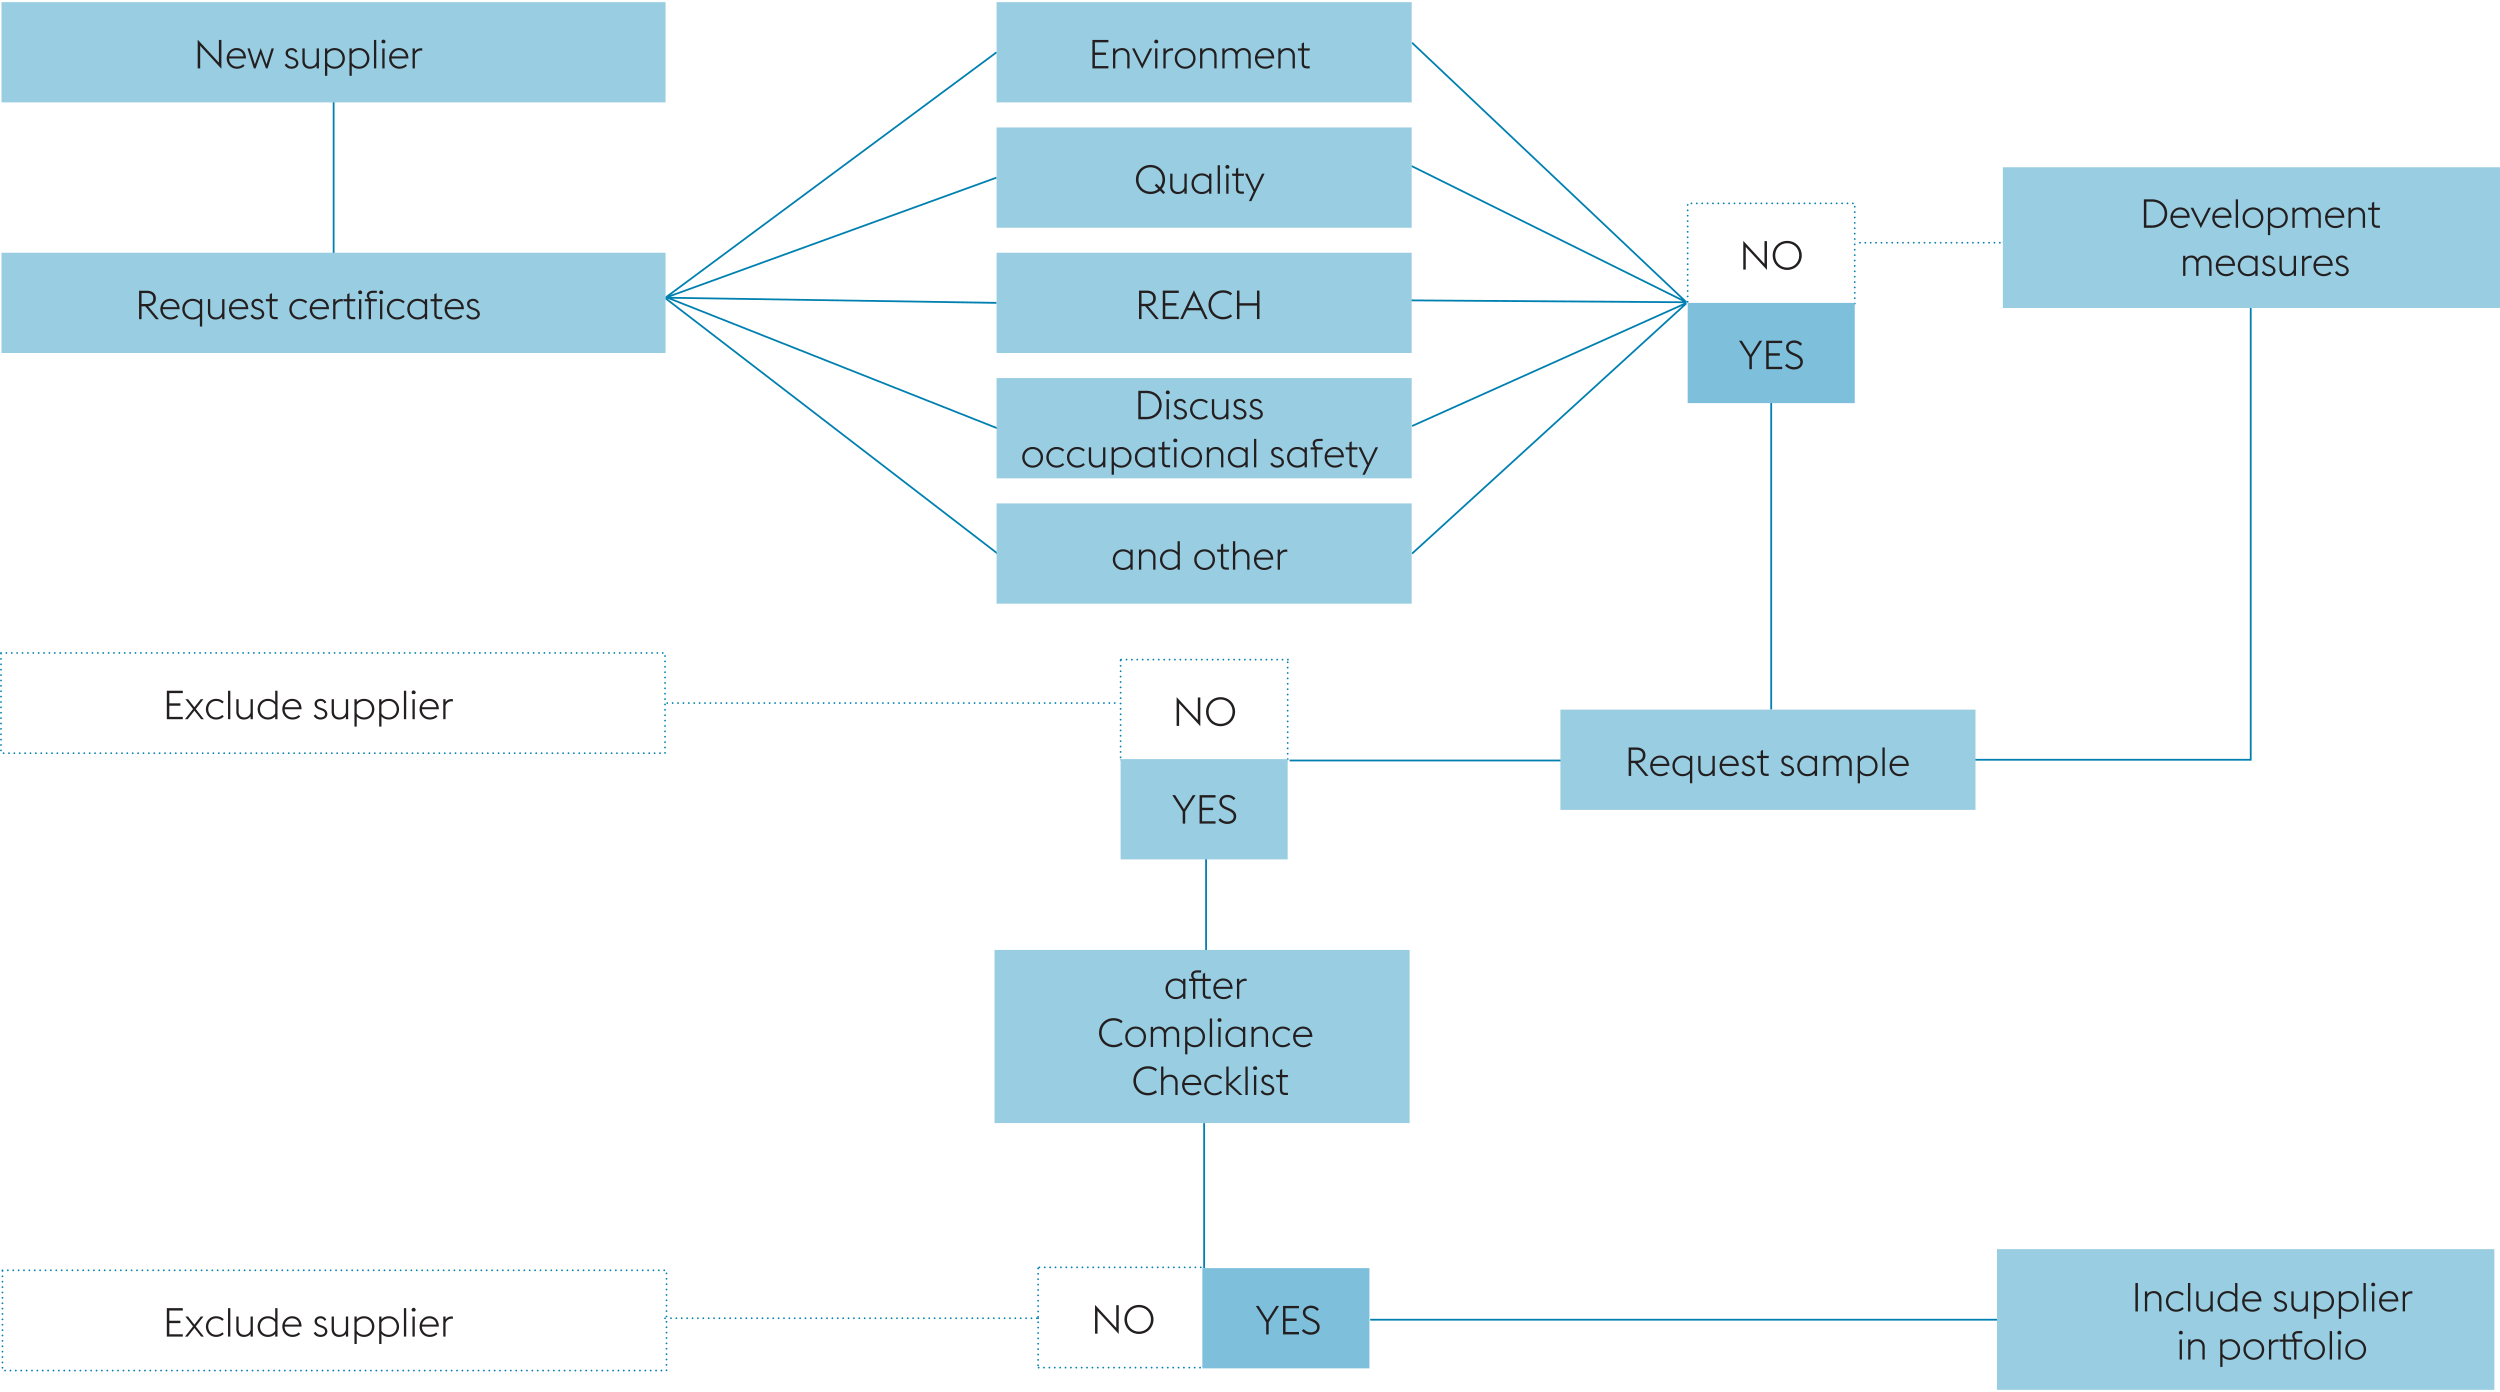 <svg xmlns="http://www.w3.org/2000/svg" width="1394" height="776" viewBox="0 0 1394 776"><g data-name="Grafik"><path fill="none" stroke="#0080b0" stroke-dasharray="0 0 0 3" stroke-linecap="round" d="M941.04 114.276v55M1034.206 169.276v-55M1033.147 113.403h-92"/><path fill="none" stroke="#0080b0" d="M371.414 165.705L555.701 29.144M371.116 165.989L555.699 99.02M370.931 165.989l184.767 2.902M371.116 165.578l184.882 73.188M371.116 166.356l185.089 142.287"/><g fill="none" stroke="#0080b0" stroke-linecap="round"><path d="M621.566 392.029h0"/><path stroke-dasharray="0 0 0 3.006" d="M618.561 392.029H373.565"/><path d="M372.062 392.029h0"/></g><path fill="none" stroke="#0080b0" d="M940.345 168.943l-152.988 68.606M940.147 169.302L787.356 308.69M940.416 168.538L786.76 167.49M940.345 168.538l-153.32-75.991M787.355 23.837L940.343 168.54"/><path fill="none" stroke="#0080b0" stroke-dasharray="0 0 0 3" stroke-linecap="round" d="M1037.107 135.353h78.443"/><path fill="none" stroke="#0080b0" d="M186.033 51.736v96.658M1117 735.872H764.013"/><path fill="none" stroke="#0080b0" stroke-dasharray="0 0 0 3" stroke-linecap="round" d="M578.147 735.051H372.073"/><path fill="none" stroke="#0080b0" d="M1255 171.75v251.894h-159.465M987.623 217.338v178.358M881 424.055H719.093M671.429 626.213v80.888M672.51 475.469V532"/><path fill="none" stroke="#0080b0" stroke-dasharray="0 0 0 3" stroke-linecap="round" d="M624.846 368.276v55M718.012 423.276v-56M718.147 367.807h-93M578.846 707.276v55M579.147 762.589h91.64M669.559 706.69h-90.412"/><path fill="#99cde1" d="M.844 1.195h370.273v55.9H.844zM.844 140.941h370.273v55.9H.844zM555.7 1.195h231.457v55.9H555.7zM555.7 71.067h231.457v55.9H555.7zM555.7 140.941h231.457v55.9H555.7zM555.7 210.816h231.457v55.9H555.7zM555.7 280.691h231.457v55.9H555.7zM1116.795 93.258h277.353v78.492h-277.353z"/><path fill="none" stroke="#0080b0" stroke-dasharray="0 0 0 .746" stroke-linecap="round" stroke-linejoin="round" stroke-width=".25" d="M943.492 169.303h89.489"/><path fill="#7ebfdc" d="M941.04 168.891h93.164v55.9H941.04z"/><path d="M1116.797 135.353h0m-82.18 0h0" fill="none" stroke="#0080b0" stroke-linecap="round" stroke-linejoin="round" stroke-width=".25"/><path fill="#99cde1" d="M870.079 395.695h231.457v55.9H870.079z"/><path fill="none" stroke="#0080b0" stroke-dasharray="0 0 0 3" stroke-linecap="round" d="M.558 364.08h370.273v55.9H.558z"/><path d="M370.832 392.03h0m253.193 0h0" fill="none" stroke="#0080b0" stroke-linecap="round" stroke-linejoin="round" stroke-width=".25"/><path fill="#99cde1" d="M554.558 529.676h231.457v96.536H554.558z"/><path d="M370.832 735.051h0m208.014 0h0M1.38 708.333h370.273v55.9H1.38z" fill="none" stroke="#0080b0" stroke-dasharray="0 0 0 3" stroke-linecap="round"/><path fill="none" stroke="#0080b0" stroke-dasharray="0 0 0 .746" stroke-linecap="round" stroke-linejoin="round" stroke-width=".25" d="M627.298 423.706h89.49"/><path d="M624.846 367.806h0m93.164 0h0m0 55.9h0m-93.164 0h0" fill="none" stroke="#0080b0" stroke-linecap="round" stroke-linejoin="round" stroke-width=".5"/><path fill="#99cde1" d="M624.845 423.296h93.164v55.9h-93.164z"/><path fill="none" stroke="#0080b0" stroke-dasharray="0 0 0 .739" stroke-linecap="round" stroke-linejoin="round" stroke-width=".25" d="M672.011 760.159v-52.255"/><g fill="#7ebfdc"><path d="M670.435 707.104h93.167V763h-93.167z"/></g><path fill="#99cde1" d="M1113.511 696.508h277.349V775h-277.349z"/></g><g data-name="EN" fill="#231f20"><path d="M1190.706 715.385h1.386v15.871h-1.386v-15.871zM1196.002 720.078h1.274v1.61c.895-1.341 2.369-1.788 3.845-1.788 2.348 0 4.091 1.609 4.091 4.291v7.064h-1.274v-6.885c0-2.124-1.273-3.286-3.151-3.286-1.923 0-3.085 1.162-3.51 2.749v7.422h-1.274v-11.178zM1207.713 725.668c0-3.175 2.393-5.768 5.678-5.768 1.923 0 3.331.76 4.271 1.654l-.806.916c-.826-.782-1.944-1.386-3.465-1.386-2.525 0-4.358 2.079-4.358 4.583s1.833 4.582 4.358 4.582c1.521 0 2.639-.604 3.465-1.387l.806.917c-.939.895-2.348 1.654-4.271 1.654-3.285 0-5.678-2.593-5.678-5.767zM1220.027 715.385h1.274v15.871h-1.274v-15.871zM1232.567 729.691c-.917 1.297-2.393 1.743-3.823 1.743-2.347 0-4.113-1.609-4.113-4.292v-7.064h1.274v6.886c0 2.124 1.297 3.286 3.175 3.286s3.085-1.141 3.487-2.727v-7.445h1.273v11.178h-1.273v-1.564zM1246.29 729.736c-1.073 1.14-2.481 1.698-4.113 1.698-3.331 0-5.678-2.593-5.678-5.767s2.347-5.768 5.678-5.768c1.632 0 3.04.559 4.113 1.721v-6.236h1.274v15.871h-1.274v-1.52zm0-1.721v-4.717c-.716-1.229-2.146-2.213-4.113-2.213-2.57 0-4.359 2.079-4.359 4.583s1.789 4.582 4.359 4.582c1.989 0 3.42-.984 4.113-2.235zM1250.221 725.668c0-3.197 2.437-5.768 5.455-5.768 2.928 0 5.208 1.855 5.298 5.789h-9.434c0 2.504 1.833 4.561 4.358 4.561 1.521 0 2.66-.581 3.487-1.363l.805.894c-.961.895-2.369 1.654-4.292 1.654-3.308 0-5.678-2.593-5.678-5.767zm1.408-1.118h7.936c-.245-2.303-1.944-3.465-3.934-3.465-1.923 0-3.6 1.386-4.002 3.465zM1267.675 729.244l1.096-.671c.604 1.073 1.431 1.677 2.728 1.677 1.386 0 2.503-.693 2.503-1.833 0-1.095-.604-1.677-2.213-2.235l-1.028-.357c-2.012-.716-2.57-1.99-2.57-3.175 0-1.521 1.386-2.749 3.375-2.749 1.408 0 2.615.737 3.175 2.057l-1.096.469c-.335-.805-1.051-1.341-2.124-1.341-1.095 0-2.012.581-2.012 1.587 0 .871.336 1.564 1.855 2.102l1.096.38c1.878.671 2.839 1.698 2.839 3.241 0 1.587-1.408 3.04-3.867 3.04-1.587 0-3.085-.782-3.756-2.19zM1285.602 729.691c-.917 1.297-2.393 1.743-3.823 1.743-2.347 0-4.113-1.609-4.113-4.292v-7.064h1.274v6.886c0 2.124 1.297 3.286 3.175 3.286s3.085-1.141 3.487-2.727v-7.445h1.273v11.178h-1.273v-1.564zM1290.359 720.078h1.274v1.565c1.073-1.163 2.459-1.743 4.136-1.743 3.33 0 5.678 2.593 5.678 5.768s-2.348 5.767-5.678 5.767c-1.677 0-3.062-.559-4.136-1.722v5.656h-1.274v-15.291zm1.275 3.264v4.673c.693 1.251 2.146 2.235 4.136 2.235 2.57 0 4.358-2.079 4.358-4.582s-1.788-4.583-4.358-4.583c-1.99 0-3.442 1.006-4.136 2.257zM1304.127 720.078h1.273v1.565c1.073-1.163 2.459-1.743 4.136-1.743 3.331 0 5.678 2.593 5.678 5.768s-2.347 5.767-5.678 5.767c-1.677 0-3.062-.559-4.136-1.722v5.656h-1.273v-15.291zm1.273 3.264v4.673c.693 1.251 2.146 2.235 4.136 2.235 2.571 0 4.359-2.079 4.359-4.582s-1.788-4.583-4.359-4.583c-1.989 0-3.442 1.006-4.136 2.257zM1317.894 715.385h1.274v15.871h-1.274v-15.871zM1322.185 716.323c0-.604.514-1.118 1.117-1.118s1.118.515 1.118 1.118c0 .38-.201.716-.492.917h-1.251a1.122 1.122 0 01-.492-.917zm.469 3.755h1.273v11.178h-1.273v-11.178zM1326.587 725.668c0-3.197 2.437-5.768 5.455-5.768 2.928 0 5.208 1.855 5.298 5.789h-9.434c0 2.504 1.833 4.561 4.358 4.561 1.521 0 2.66-.581 3.487-1.363l.805.894c-.961.895-2.369 1.654-4.292 1.654-3.308 0-5.678-2.593-5.678-5.767zm1.408-1.118h7.936c-.245-2.303-1.944-3.465-3.934-3.465-1.923 0-3.6 1.386-4.002 3.465zM1339.773 720.078h1.273v1.699c.761-1.14 1.99-1.766 3.354-1.766.246 0 .492.022.737.066v1.319a3.879 3.879 0 00-.871-.111c-1.453 0-2.728.894-3.22 2.325v7.645h-1.273v-11.178zM1214.909 743.143c0-.604.514-1.117 1.117-1.117s1.118.514 1.118 1.117c0 .38-.201.715-.492.916h-1.251a1.12 1.12 0 01-.492-.916zm.47 3.755h1.273v11.177h-1.273v-11.177zM1220.139 746.898h1.274v1.609c.895-1.342 2.369-1.789 3.845-1.789 2.348 0 4.091 1.609 4.091 4.293v7.063h-1.274v-6.886c0-2.123-1.273-3.285-3.151-3.285-1.923 0-3.085 1.162-3.51 2.75v7.421h-1.274v-11.177zM1237.996 746.898h1.273v1.564c1.073-1.162 2.459-1.744 4.136-1.744 3.331 0 5.678 2.594 5.678 5.768s-2.347 5.768-5.678 5.768c-1.677 0-3.062-.559-4.136-1.721v5.655h-1.273v-15.29zm1.274 3.264v4.672c.693 1.252 2.146 2.235 4.136 2.235 2.571 0 4.359-2.079 4.359-4.583s-1.788-4.582-4.359-4.582c-1.989 0-3.442 1.006-4.136 2.258zM1250.936 752.486c0-3.174 2.393-5.768 5.79-5.768s5.79 2.594 5.79 5.768-2.393 5.768-5.79 5.768-5.79-2.593-5.79-5.768zm10.26 0c0-2.504-1.766-4.582-4.471-4.582-2.66 0-4.471 2.078-4.471 4.582s1.811 4.583 4.471 4.583c2.705 0 4.471-2.079 4.471-4.583zM1265.172 746.898h1.274v1.699c.76-1.141 1.989-1.767 3.354-1.767.245 0 .491.022.737.067v1.318a3.946 3.946 0 00-.872-.111c-1.453 0-2.727.895-3.219 2.324v7.646h-1.274v-11.177zM1270.871 746.898h2.235v-2.728l1.273-.626v3.354h4.65c-.537-.47-.872-1.207-.872-2.012 0-1.565 1.318-2.684 3.331-2.684h2.258v1.207h-2.325c-1.073 0-1.967.537-1.967 1.654 0 1.186.826 1.789 1.698 1.834h2.594v1.229h-3.264v9.948h-1.274v-9.948h-4.829v6.953c0 1.229.447 1.766 1.812 1.766h1.363v1.229h-1.386c-1.99 0-3.062-.827-3.062-2.95v-6.998h-1.945l-.29-1.229zM1284.816 752.486c0-3.174 2.393-5.768 5.79-5.768s5.79 2.594 5.79 5.768-2.393 5.768-5.79 5.768-5.79-2.593-5.79-5.768zm10.261 0c0-2.504-1.766-4.582-4.471-4.582-2.66 0-4.471 2.078-4.471 4.582s1.811 4.583 4.471 4.583c2.705 0 4.471-2.079 4.471-4.583zM1299.053 742.203h1.274v15.872h-1.274v-15.872zM1303.344 743.143c0-.604.514-1.117 1.117-1.117s1.118.514 1.118 1.117c0 .38-.201.715-.492.916h-1.251a1.12 1.12 0 01-.492-.916zm.469 3.755h1.273v11.177h-1.273v-11.177zM1307.746 752.486c0-3.174 2.393-5.768 5.79-5.768s5.79 2.594 5.79 5.768-2.393 5.768-5.79 5.768-5.79-2.593-5.79-5.768zm10.261 0c0-2.504-1.766-4.582-4.471-4.582-2.66 0-4.471 2.078-4.471 4.582s1.811 4.583 4.471 4.583c2.705 0 4.471-2.079 4.471-4.583z"/><g><path d="M706.016 737.308l-5.79-9.12h1.587l4.918 7.824 4.896-7.824h1.564l-5.789 9.12v6.751h-1.386v-6.751zM715.423 728.188h8.897v1.318h-7.512v5.701h6.17v1.34h-6.17v6.193h7.512v1.318h-8.897v-15.871zM725.904 742.024l1.051-.962c.782.962 2.146 1.855 3.867 1.855 2.169 0 3.621-1.072 3.621-2.727 0-1.766-1.095-2.594-2.905-3.398l-1.677-.715c-2.414-1.028-3.376-2.414-3.376-4.336 0-2.258 2.235-3.734 4.516-3.734 1.878 0 3.442.85 4.427 2.012l-1.028.962c-.827-.983-1.833-1.654-3.465-1.654-1.654 0-3.062.938-3.062 2.504 0 1.319.647 2.213 2.459 2.974l1.676.715c2.146.916 3.846 2.19 3.846 4.471 0 2.437-1.855 4.247-5.03 4.247-2.19 0-4.023-1.14-4.918-2.213z"/></g><g><path d="M611.979 731.016v12.629h-1.386v-16.05l11.825 12.81v-12.631h1.386v16.051l-11.825-12.809zM626.976 735.709c0-4.604 3.555-8.114 8.115-8.114s8.114 3.51 8.114 8.114-3.555 8.115-8.114 8.115-8.115-3.51-8.115-8.115zm14.798 0c0-3.845-2.861-6.795-6.684-6.795s-6.685 2.95-6.685 6.795 2.861 6.796 6.685 6.796 6.684-2.95 6.684-6.796z"/></g><g><path d="M659.481 452.501l-5.789-9.12h1.587l4.918 7.824 4.896-7.824h1.564l-5.789 9.12v6.751h-1.387v-6.751zM668.89 443.381h8.897v1.318h-7.512v5.701h6.17v1.34h-6.17v6.193h7.512v1.318h-8.897V443.38zM679.371 457.218l1.051-.962c.782.962 2.146 1.855 3.867 1.855 2.169 0 3.621-1.072 3.621-2.727 0-1.766-1.095-2.594-2.905-3.398l-1.677-.715c-2.414-1.028-3.376-2.414-3.376-4.336 0-2.258 2.235-3.734 4.516-3.734 1.878 0 3.442.85 4.427 2.012l-1.028.962c-.827-.983-1.833-1.654-3.465-1.654-1.654 0-3.062.938-3.062 2.504 0 1.319.647 2.213 2.459 2.974l1.676.715c2.146.916 3.846 2.19 3.846 4.471 0 2.437-1.855 4.247-5.03 4.247-2.19 0-4.023-1.14-4.918-2.213z"/></g><g><path d="M657.47 392.135v12.629h-1.386v-16.05l11.825 12.81v-12.631h1.386v16.051l-11.825-12.809zM672.466 396.828c0-4.604 3.555-8.114 8.115-8.114s8.114 3.51 8.114 8.114-3.555 8.115-8.114 8.115-8.115-3.51-8.115-8.115zm14.799 0c0-3.845-2.861-6.795-6.684-6.795s-6.685 2.95-6.685 6.795 2.861 6.796 6.685 6.796 6.684-2.95 6.684-6.796z"/></g><g><path d="M93.024 729.418h8.897v1.318H94.41v5.701h6.17v1.34h-6.17v6.193h7.511v1.318h-8.897v-15.871zM107.641 739.589l-4.27-5.478h1.498l3.532 4.494 3.532-4.494h1.498l-4.27 5.478 4.493 5.7h-1.498l-3.756-4.762-3.755 4.762h-1.498l4.493-5.7zM114.814 739.701c0-3.175 2.392-5.768 5.678-5.768 1.923 0 3.331.76 4.27 1.654l-.805.916c-.827-.782-1.944-1.386-3.465-1.386-2.526 0-4.359 2.079-4.359 4.583s1.833 4.582 4.359 4.582c1.521 0 2.638-.604 3.465-1.387l.805.917c-.939.895-2.347 1.654-4.27 1.654-3.286 0-5.678-2.593-5.678-5.767zM127.151 729.418h1.274v15.871h-1.274v-15.871zM139.713 743.725c-.917 1.297-2.392 1.743-3.823 1.743-2.347 0-4.113-1.609-4.113-4.292v-7.064h1.274v6.886c0 2.124 1.296 3.286 3.174 3.286s3.085-1.141 3.487-2.727v-7.445h1.274v11.178h-1.274v-1.564zM153.458 743.77c-1.073 1.14-2.481 1.698-4.113 1.698-3.331 0-5.678-2.593-5.678-5.767s2.347-5.768 5.678-5.768c1.632 0 3.041.559 4.113 1.721v-6.236h1.274v15.871h-1.274v-1.52zm0-1.722v-4.717c-.715-1.229-2.146-2.213-4.113-2.213-2.57 0-4.359 2.079-4.359 4.583s1.789 4.582 4.359 4.582c1.99 0 3.42-.984 4.113-2.235zM157.411 739.701c0-3.197 2.437-5.768 5.455-5.768 2.928 0 5.208 1.855 5.298 5.789h-9.434c0 2.504 1.833 4.561 4.359 4.561 1.52 0 2.66-.581 3.487-1.363l.805.894c-.961.895-2.369 1.654-4.292 1.654-3.308 0-5.678-2.593-5.678-5.767zm1.408-1.118h7.936c-.246-2.303-1.945-3.465-3.935-3.465-1.922 0-3.599 1.386-4.001 3.465zM174.91 743.277l1.095-.671c.604 1.073 1.431 1.677 2.728 1.677 1.386 0 2.503-.693 2.503-1.833 0-1.095-.604-1.677-2.213-2.235l-1.028-.357c-2.012-.716-2.571-1.99-2.571-3.175 0-1.521 1.386-2.749 3.375-2.749 1.408 0 2.615.737 3.174 2.057l-1.095.469c-.335-.805-1.051-1.341-2.124-1.341-1.096 0-2.012.581-2.012 1.587 0 .871.335 1.564 1.855 2.102l1.095.38c1.878.671 2.839 1.698 2.839 3.241 0 1.587-1.409 3.04-3.868 3.04-1.587 0-3.084-.782-3.755-2.19zM192.858 743.725c-.917 1.297-2.392 1.743-3.823 1.743-2.347 0-4.113-1.609-4.113-4.292v-7.064h1.274v6.886c0 2.124 1.296 3.286 3.174 3.286s3.085-1.141 3.487-2.727v-7.445h1.274v11.178h-1.274v-1.564zM197.64 734.111h1.274v1.565c1.073-1.163 2.459-1.743 4.136-1.743 3.331 0 5.678 2.593 5.678 5.768s-2.347 5.767-5.678 5.767c-1.677 0-3.062-.559-4.136-1.722v5.656h-1.274v-15.291zm1.274 3.264v4.673c.693 1.251 2.146 2.235 4.136 2.235 2.571 0 4.359-2.079 4.359-4.582s-1.788-4.583-4.359-4.583c-1.99 0-3.442 1.006-4.136 2.257zM211.429 734.111h1.274v1.565c1.073-1.163 2.459-1.743 4.136-1.743 3.331 0 5.678 2.593 5.678 5.768s-2.347 5.767-5.678 5.767c-1.677 0-3.062-.559-4.136-1.722v5.656h-1.274v-15.291zm1.274 3.264v4.673c.693 1.251 2.146 2.235 4.136 2.235 2.571 0 4.359-2.079 4.359-4.582s-1.788-4.583-4.359-4.583c-1.99 0-3.442 1.006-4.136 2.257zM225.218 729.418h1.274v15.871h-1.274v-15.871zM229.531 730.356c0-.604.514-1.118 1.118-1.118s1.118.515 1.118 1.118c0 .38-.201.716-.492.917h-1.251a1.122 1.122 0 01-.492-.917zm.47 3.755h1.274v11.178h-1.274v-11.178zM233.957 739.701c0-3.197 2.437-5.768 5.455-5.768 2.928 0 5.208 1.855 5.298 5.789h-9.434c0 2.504 1.833 4.561 4.359 4.561 1.521 0 2.66-.581 3.487-1.363l.805.894c-.961.895-2.369 1.654-4.292 1.654-3.308 0-5.678-2.593-5.678-5.767zm1.408-1.118h7.936c-.246-2.303-1.944-3.465-3.934-3.465-1.922 0-3.599 1.386-4.001 3.465zM247.165 734.111h1.274v1.699c.76-1.14 1.99-1.766 3.354-1.766.246 0 .492.022.737.066v1.319a3.888 3.888 0 00-.872-.111c-1.453 0-2.727.894-3.219 2.325v7.645h-1.274V734.11z"/></g><g><path d="M659.701 555.426c-1.073 1.141-2.481 1.699-4.113 1.699-3.331 0-5.678-2.594-5.678-5.768s2.347-5.768 5.678-5.768c1.632 0 3.041.559 4.113 1.721v-1.542h1.274v11.177h-1.274v-1.52zm0-1.721v-4.717c-.715-1.23-2.146-2.213-4.113-2.213-2.57 0-4.359 2.078-4.359 4.582s1.789 4.582 4.359 4.582c1.99 0 3.42-.983 4.113-2.234zM663.028 545.769h2.034c-.559-.47-.894-1.207-.894-2.012 0-1.565 1.319-2.683 3.331-2.683h2.258v1.207h-2.325c-1.073 0-1.967.537-1.967 1.654 0 1.186.827 1.789 1.699 1.833h3.532v-2.728l1.274-.625v3.353h3.331l-.291 1.229h-3.041v6.952c0 1.229.447 1.767 1.811 1.767h1.363v1.229h-1.386c-1.99 0-3.062-.826-3.062-2.95v-6.997h-4.203v9.947h-1.274v-9.947h-2.19v-1.229zM676.55 551.357c0-3.197 2.437-5.768 5.455-5.768 2.928 0 5.208 1.855 5.298 5.789h-9.434c0 2.504 1.833 4.561 4.359 4.561 1.52 0 2.66-.58 3.487-1.363l.805.895c-.961.895-2.369 1.654-4.292 1.654-3.308 0-5.678-2.594-5.678-5.768zm1.408-1.117h7.936c-.246-2.303-1.945-3.465-3.935-3.465-1.922 0-3.599 1.385-4.001 3.465zM689.736 545.769h1.274v1.699c.76-1.14 1.99-1.767 3.354-1.767.246 0 .492.023.737.067v1.319a3.888 3.888 0 00-.872-.111c-1.453 0-2.727.894-3.219 2.324v7.645h-1.274v-11.177zM612.821 575.83c0-4.605 3.554-8.115 8.115-8.115 1.922 0 3.666.604 5.029 1.721l-.76 1.118c-1.118-.938-2.571-1.521-4.27-1.521-3.823 0-6.684 2.951-6.684 6.797s2.861 6.795 6.684 6.795c1.699 0 3.152-.581 4.292-1.52l.737 1.117c-1.341 1.096-3.107 1.721-5.029 1.721-4.561 0-8.115-3.509-8.115-8.113zM627.438 578.177c0-3.175 2.392-5.768 5.79-5.768s5.79 2.593 5.79 5.768-2.392 5.767-5.79 5.767-5.79-2.592-5.79-5.767zm10.261 0c0-2.504-1.766-4.583-4.471-4.583-2.66 0-4.471 2.079-4.471 4.583s1.811 4.583 4.471 4.583c2.705 0 4.471-2.08 4.471-4.583zM656.227 576.88c0-2.101-1.207-3.286-2.883-3.286s-2.728 1.118-3.13 2.705c.022.135.022.268.022.402v7.064h-1.274v-6.886c0-2.101-1.229-3.286-2.906-3.286-1.565 0-2.66.984-3.107 2.414v7.758h-1.274v-11.178h1.274v1.453c.895-1.207 2.236-1.632 3.443-1.632 1.431 0 2.682.737 3.331 2.057.983-1.587 2.548-2.057 3.8-2.057 2.347 0 3.979 1.609 3.979 4.292v7.064h-1.274v-6.886zM660.828 572.588h1.274v1.564c1.073-1.162 2.459-1.743 4.136-1.743 3.331 0 5.678 2.593 5.678 5.768s-2.347 5.767-5.678 5.767c-1.677 0-3.062-.559-4.136-1.721v5.656h-1.274v-15.291zm1.274 3.264v4.672c.693 1.252 2.146 2.236 4.136 2.236 2.571 0 4.359-2.08 4.359-4.583s-1.788-4.583-4.359-4.583c-1.99 0-3.442 1.006-4.136 2.258zM674.594 567.894h1.274v15.872h-1.274v-15.872zM678.885 568.832c0-.604.514-1.117 1.118-1.117s1.118.514 1.118 1.117c0 .381-.201.716-.492.917h-1.251a1.12 1.12 0 01-.492-.917zm.469 3.756h1.274v11.178h-1.274v-11.178zM693.079 582.245c-1.073 1.14-2.481 1.698-4.113 1.698-3.331 0-5.678-2.592-5.678-5.767s2.347-5.768 5.678-5.768c1.632 0 3.041.56 4.113 1.722v-1.543h1.274v11.178h-1.274v-1.521zm0-1.722v-4.717c-.715-1.229-2.146-2.213-4.113-2.213-2.57 0-4.359 2.079-4.359 4.583s1.789 4.583 4.359 4.583c1.99 0 3.42-.984 4.113-2.236zM697.837 572.588h1.274v1.609c.895-1.341 2.37-1.788 3.845-1.788 2.347 0 4.091 1.609 4.091 4.292v7.064h-1.274v-6.886c0-2.124-1.274-3.286-3.152-3.286-1.922 0-3.085 1.162-3.51 2.75v7.422h-1.274v-11.178zM709.548 578.177c0-3.175 2.392-5.768 5.678-5.768 1.923 0 3.331.761 4.27 1.654l-.805.917c-.827-.783-1.945-1.387-3.465-1.387-2.526 0-4.359 2.079-4.359 4.583s1.833 4.583 4.359 4.583c1.52 0 2.638-.604 3.465-1.387l.805.916c-.939.895-2.347 1.654-4.27 1.654-3.286 0-5.678-2.592-5.678-5.767zM721.035 578.177c0-3.196 2.437-5.768 5.455-5.768 2.928 0 5.208 1.855 5.298 5.79h-9.434c0 2.504 1.833 4.561 4.359 4.561 1.52 0 2.66-.582 3.487-1.364l.805.894c-.961.895-2.369 1.654-4.292 1.654-3.308 0-5.678-2.592-5.678-5.767zm1.408-1.118h7.936c-.246-2.303-1.945-3.465-3.935-3.465-1.922 0-3.599 1.387-4.001 3.465zM631.986 602.648c0-4.604 3.554-8.114 8.115-8.114 1.922 0 3.666.604 5.029 1.722l-.76 1.117c-1.118-.939-2.571-1.52-4.27-1.52-3.823 0-6.684 2.95-6.684 6.795s2.861 6.796 6.684 6.796c1.699 0 3.152-.581 4.292-1.521l.737 1.118c-1.341 1.095-3.107 1.722-5.029 1.722-4.561 0-8.115-3.51-8.115-8.115zM647.43 594.713h1.274v6.305c.895-1.342 2.37-1.789 3.845-1.789 2.347 0 4.091 1.609 4.091 4.292v7.063h-1.274v-6.885c0-2.123-1.274-3.285-3.152-3.285-1.922 0-3.085 1.162-3.51 2.749v7.421h-1.274v-15.871zM659.14 604.996c0-3.197 2.437-5.768 5.455-5.768 2.928 0 5.208 1.855 5.298 5.789h-9.434c0 2.504 1.833 4.561 4.359 4.561 1.521 0 2.66-.58 3.487-1.363l.805.895c-.961.895-2.369 1.654-4.292 1.654-3.308 0-5.678-2.594-5.678-5.768zm1.408-1.117h7.936c-.246-2.303-1.944-3.465-3.934-3.465-1.922 0-3.599 1.385-4.001 3.465zM671.5 604.996c0-3.174 2.392-5.768 5.678-5.768 1.923 0 3.331.76 4.27 1.654l-.805.916c-.827-.781-1.944-1.385-3.465-1.385-2.526 0-4.359 2.078-4.359 4.582s1.833 4.582 4.359 4.582c1.521 0 2.638-.604 3.465-1.386l.805.917c-.939.895-2.347 1.654-4.27 1.654-3.286 0-5.678-2.594-5.678-5.768zM683.813 594.713h1.274v9.791l5.566-5.097h1.677l-5.768 5.298 6.281 5.879h-1.766l-5.991-5.588v5.588h-1.274v-15.871zM694.452 594.713h1.274v15.871h-1.274v-15.871zM698.742 595.652c0-.604.514-1.118 1.118-1.118s1.118.515 1.118 1.118c0 .379-.201.715-.492.916h-1.251a1.122 1.122 0 01-.492-.916zm.47 3.755h1.274v11.177h-1.274v-11.177zM702.921 608.572l1.095-.67c.604 1.072 1.431 1.676 2.728 1.676 1.386 0 2.503-.692 2.503-1.832 0-1.096-.604-1.678-2.213-2.236l-1.028-.357c-2.012-.715-2.571-1.989-2.571-3.174 0-1.521 1.386-2.75 3.375-2.75 1.408 0 2.615.738 3.174 2.057l-1.095.469c-.335-.805-1.051-1.34-2.124-1.34-1.095 0-2.012.58-2.012 1.586 0 .872.335 1.565 1.855 2.102l1.095.381c1.878.67 2.839 1.698 2.839 3.24 0 1.588-1.409 3.041-3.868 3.041-1.587 0-3.084-.783-3.755-2.191zM711.459 599.407h2.235v-2.728l1.274-.625v3.353h3.331l-.291 1.229h-3.04v6.952c0 1.229.447 1.767 1.811 1.767h1.363v1.229h-1.386c-1.99 0-3.062-.826-3.062-2.95v-6.997h-1.945l-.291-1.229z"/></g><g><path d="M93.024 385.164h8.897v1.319H94.41v5.7h6.17v1.342h-6.17v6.191h7.511v1.319h-8.897v-15.872zM107.641 395.336l-4.27-5.477h1.498l3.532 4.492 3.532-4.492h1.498l-4.27 5.477 4.493 5.7h-1.498l-3.756-4.761-3.755 4.761h-1.498l4.493-5.7zM114.814 395.447c0-3.174 2.392-5.768 5.678-5.768 1.923 0 3.331.761 4.27 1.654l-.805.917c-.827-.782-1.944-1.386-3.465-1.386-2.526 0-4.359 2.078-4.359 4.582s1.833 4.583 4.359 4.583c1.521 0 2.638-.604 3.465-1.386l.805.916c-.939.895-2.347 1.654-4.27 1.654-3.286 0-5.678-2.593-5.678-5.768zM127.151 385.164h1.274v15.872h-1.274v-15.872zM139.713 399.471c-.917 1.297-2.392 1.744-3.823 1.744-2.347 0-4.113-1.609-4.113-4.292v-7.063h1.274v6.885c0 2.123 1.296 3.286 3.174 3.286s3.085-1.14 3.487-2.728v-7.443h1.274v11.177h-1.274v-1.565zM153.458 399.516c-1.073 1.141-2.481 1.699-4.113 1.699-3.331 0-5.678-2.593-5.678-5.768s2.347-5.768 5.678-5.768c1.632 0 3.041.56 4.113 1.722v-6.237h1.274v15.872h-1.274v-1.521zm0-1.721v-4.717c-.715-1.229-2.146-2.213-4.113-2.213-2.57 0-4.359 2.078-4.359 4.582s1.789 4.583 4.359 4.583c1.99 0 3.42-.983 4.113-2.235zM157.411 395.447c0-3.196 2.437-5.768 5.455-5.768 2.928 0 5.208 1.855 5.298 5.79h-9.434c0 2.504 1.833 4.561 4.359 4.561 1.52 0 2.66-.581 3.487-1.364l.805.895c-.961.895-2.369 1.654-4.292 1.654-3.308 0-5.678-2.593-5.678-5.768zm1.408-1.117h7.936c-.246-2.303-1.945-3.465-3.935-3.465-1.922 0-3.599 1.386-4.001 3.465zM174.91 399.024l1.095-.671c.604 1.073 1.431 1.677 2.728 1.677 1.386 0 2.503-.692 2.503-1.833 0-1.096-.604-1.677-2.213-2.235l-1.028-.358c-2.012-.715-2.571-1.988-2.571-3.174 0-1.52 1.386-2.75 3.375-2.75 1.408 0 2.615.738 3.174 2.057l-1.095.47c-.335-.805-1.051-1.341-2.124-1.341-1.096 0-2.012.581-2.012 1.587 0 .872.335 1.565 1.855 2.101l1.095.381c1.878.67 2.839 1.699 2.839 3.241 0 1.587-1.409 3.04-3.868 3.04-1.587 0-3.084-.782-3.755-2.19zM192.858 399.471c-.917 1.297-2.392 1.744-3.823 1.744-2.347 0-4.113-1.609-4.113-4.292v-7.063h1.274v6.885c0 2.123 1.296 3.286 3.174 3.286s3.085-1.14 3.487-2.728v-7.443h1.274v11.177h-1.274v-1.565zM197.64 389.859h1.274v1.564c1.073-1.162 2.459-1.744 4.136-1.744 3.331 0 5.678 2.594 5.678 5.768s-2.347 5.768-5.678 5.768c-1.677 0-3.062-.559-4.136-1.721v5.655h-1.274v-15.29zm1.274 3.264v4.672c.693 1.252 2.146 2.235 4.136 2.235 2.571 0 4.359-2.079 4.359-4.583s-1.788-4.582-4.359-4.582c-1.99 0-3.442 1.006-4.136 2.258zM211.429 389.859h1.274v1.564c1.073-1.162 2.459-1.744 4.136-1.744 3.331 0 5.678 2.594 5.678 5.768s-2.347 5.768-5.678 5.768c-1.677 0-3.062-.559-4.136-1.721v5.655h-1.274v-15.29zm1.274 3.264v4.672c.693 1.252 2.146 2.235 4.136 2.235 2.571 0 4.359-2.079 4.359-4.583s-1.788-4.582-4.359-4.582c-1.99 0-3.442 1.006-4.136 2.258zM225.218 385.164h1.274v15.872h-1.274v-15.872zM229.531 386.104c0-.604.514-1.117 1.118-1.117s1.118.514 1.118 1.117c0 .38-.201.715-.492.916h-1.251a1.12 1.12 0 01-.492-.916zm.47 3.755h1.274v11.177h-1.274v-11.177zM233.957 395.447c0-3.196 2.437-5.768 5.455-5.768 2.928 0 5.208 1.855 5.298 5.79h-9.434c0 2.504 1.833 4.561 4.359 4.561 1.521 0 2.66-.581 3.487-1.364l.805.895c-.961.895-2.369 1.654-4.292 1.654-3.308 0-5.678-2.593-5.678-5.768zm1.408-1.117h7.936c-.246-2.303-1.944-3.465-3.934-3.465-1.922 0-3.599 1.386-4.001 3.465zM247.165 389.859h1.274v1.699c.76-1.141 1.99-1.767 3.354-1.767.246 0 .492.022.737.067v1.318a3.946 3.946 0 00-.872-.111c-1.453 0-2.727.895-3.219 2.324v7.646h-1.274v-11.177z"/></g><g><path d="M973.436 137.715v12.631h-1.386v-16.051l11.825 12.809v-12.63h1.386v16.05l-11.825-12.809zM988.432 142.41c0-4.605 3.555-8.115 8.115-8.115s8.114 3.51 8.114 8.115-3.555 8.113-8.114 8.113-8.115-3.509-8.115-8.113zm14.798 0c0-3.846-2.861-6.797-6.684-6.797s-6.685 2.951-6.685 6.797 2.861 6.795 6.685 6.795 6.684-2.951 6.684-6.795z"/></g><g><path d="M975.448 199.098l-5.79-9.121h1.587l4.918 7.824 4.896-7.824h1.564l-5.79 9.121v6.75h-1.386v-6.75zM984.856 189.977h8.897v1.318h-7.511v5.701h6.17v1.342h-6.17v6.191h7.511v1.318h-8.897v-15.871zM995.337 203.814l1.051-.962c.782.962 2.146 1.855 3.867 1.855 2.168 0 3.621-1.073 3.621-2.728 0-1.766-1.095-2.593-2.906-3.397l-1.677-.716c-2.414-1.027-3.375-2.414-3.375-4.336 0-2.258 2.235-3.733 4.516-3.733 1.878 0 3.442.85 4.426 2.012l-1.028.962c-.827-.984-1.833-1.654-3.465-1.654-1.654 0-3.062.938-3.062 2.504 0 1.318.648 2.213 2.459 2.973l1.676.715c2.146.917 3.845 2.191 3.845 4.471 0 2.438-1.855 4.248-5.03 4.248-2.191 0-4.024-1.141-4.918-2.213z"/></g><g><path d="M1195.422 111.137h4.404c5.052 0 8.605 3.332 8.605 7.937s-3.554 7.936-8.605 7.936h-4.404v-15.872zm4.404 14.552c4.336 0 7.175-2.771 7.175-6.616s-2.839-6.617-7.175-6.617h-3.019v13.233h3.019zM1210.239 121.42c0-3.196 2.437-5.768 5.454-5.768 2.929 0 5.209 1.855 5.298 5.79h-9.434c0 2.504 1.833 4.561 4.359 4.561 1.52 0 2.66-.581 3.487-1.364l.805.895c-.961.895-2.369 1.654-4.292 1.654-3.309 0-5.678-2.593-5.678-5.768zm1.408-1.117h7.936c-.246-2.303-1.944-3.465-3.935-3.465-1.922 0-3.599 1.386-4.001 3.465zM1221.503 115.832h1.431l4.247 8.674 4.226-8.674h1.431l-5.656 11.355-5.678-11.355zM1233.571 121.42c0-3.196 2.437-5.768 5.455-5.768 2.928 0 5.208 1.855 5.298 5.79h-9.434c0 2.504 1.833 4.561 4.358 4.561 1.521 0 2.66-.581 3.487-1.364l.805.895c-.961.895-2.369 1.654-4.292 1.654-3.308 0-5.678-2.593-5.678-5.768zm1.408-1.117h7.936c-.245-2.303-1.944-3.465-3.934-3.465-1.923 0-3.6 1.386-4.002 3.465zM1246.646 111.137h1.274v15.872h-1.274v-15.872zM1250.467 121.42c0-3.174 2.393-5.768 5.79-5.768s5.79 2.594 5.79 5.768-2.393 5.768-5.79 5.768-5.79-2.593-5.79-5.768zm10.261 0c0-2.504-1.766-4.582-4.471-4.582-2.66 0-4.471 2.078-4.471 4.582s1.811 4.583 4.471 4.583c2.705 0 4.471-2.079 4.471-4.583zM1264.592 115.832h1.273v1.564c1.073-1.162 2.459-1.744 4.136-1.744 3.331 0 5.678 2.594 5.678 5.768s-2.347 5.768-5.678 5.768c-1.677 0-3.062-.559-4.136-1.721v5.655h-1.273v-15.29zm1.273 3.264v4.672c.693 1.252 2.146 2.235 4.136 2.235 2.571 0 4.359-2.079 4.359-4.583s-1.788-4.582-4.359-4.582c-1.989 0-3.442 1.006-4.136 2.258zM1292.799 120.123c0-2.101-1.207-3.285-2.883-3.285s-2.728 1.117-3.13 2.705c.022.134.022.268.022.402v7.063h-1.274v-6.886c0-2.101-1.229-3.285-2.906-3.285-1.564 0-2.66.983-3.107 2.414v7.757h-1.273v-11.177h1.273v1.453c.895-1.207 2.235-1.633 3.443-1.633 1.431 0 2.682.738 3.33 2.057.983-1.586 2.549-2.057 3.801-2.057 2.347 0 3.979 1.609 3.979 4.293v7.063h-1.274v-6.886zM1296.461 121.42c0-3.196 2.437-5.768 5.455-5.768 2.928 0 5.208 1.855 5.298 5.79h-9.434c0 2.504 1.833 4.561 4.358 4.561 1.521 0 2.66-.581 3.487-1.364l.805.895c-.961.895-2.369 1.654-4.292 1.654-3.308 0-5.678-2.593-5.678-5.768zm1.408-1.117h7.936c-.245-2.303-1.944-3.465-3.934-3.465-1.923 0-3.6 1.386-4.002 3.465zM1309.535 115.832h1.274v1.609c.895-1.342 2.369-1.789 3.845-1.789 2.348 0 4.091 1.609 4.091 4.293v7.063h-1.274v-6.886c0-2.123-1.273-3.285-3.151-3.285-1.923 0-3.085 1.162-3.51 2.75v7.421h-1.274v-11.177zM1320.353 115.832h2.235v-2.728l1.273-.626v3.354h3.331l-.291 1.229h-3.04v6.953c0 1.229.447 1.766 1.812 1.766h1.363v1.229h-1.386c-1.99 0-3.062-.827-3.062-2.95v-6.998h-1.945l-.29-1.229zM1231.865 146.943c0-2.102-1.207-3.286-2.884-3.286s-2.728 1.118-3.13 2.704c.022.135.022.269.022.402v7.064h-1.273v-6.885c0-2.102-1.229-3.286-2.906-3.286-1.565 0-2.66.983-3.107 2.414v7.757h-1.274v-11.178h1.274v1.453c.895-1.207 2.235-1.631 3.442-1.631 1.431 0 2.683.737 3.331 2.057.983-1.588 2.548-2.057 3.8-2.057 2.348 0 3.979 1.609 3.979 4.291v7.064h-1.274v-6.885zM1235.527 148.24c0-3.197 2.437-5.768 5.454-5.768 2.929 0 5.209 1.855 5.298 5.789h-9.434c0 2.504 1.833 4.561 4.359 4.561 1.52 0 2.66-.581 3.487-1.363l.805.894c-.961.895-2.369 1.654-4.292 1.654-3.309 0-5.678-2.593-5.678-5.767zm1.409-1.118h7.936c-.246-2.303-1.944-3.465-3.935-3.465-1.922 0-3.599 1.386-4.001 3.465zM1257.565 152.309c-1.073 1.14-2.481 1.698-4.113 1.698-3.331 0-5.678-2.593-5.678-5.767s2.347-5.768 5.678-5.768c1.632 0 3.04.559 4.113 1.721v-1.543h1.274v11.178h-1.274v-1.52zm0-1.722v-4.717c-.716-1.229-2.146-2.213-4.113-2.213-2.57 0-4.359 2.079-4.359 4.583s1.789 4.582 4.359 4.582c1.989 0 3.42-.984 4.113-2.235zM1261.161 151.816l1.096-.671c.604 1.073 1.431 1.677 2.728 1.677 1.386 0 2.503-.693 2.503-1.833 0-1.095-.604-1.677-2.213-2.235l-1.028-.357c-2.012-.716-2.57-1.99-2.57-3.175 0-1.521 1.386-2.749 3.375-2.749 1.408 0 2.615.737 3.175 2.057l-1.096.469c-.335-.805-1.051-1.341-2.124-1.341-1.095 0-2.012.581-2.012 1.587 0 .871.336 1.564 1.855 2.102l1.096.38c1.878.671 2.839 1.698 2.839 3.241 0 1.587-1.408 3.04-3.867 3.04-1.587 0-3.085-.782-3.756-2.19zM1278.976 152.264c-.917 1.297-2.393 1.743-3.823 1.743-2.347 0-4.113-1.609-4.113-4.292v-7.064h1.274v6.886c0 2.124 1.297 3.286 3.175 3.286s3.085-1.141 3.487-2.727v-7.445h1.273v11.178h-1.273v-1.564zM1283.622 142.65h1.274v1.699c.76-1.14 1.989-1.766 3.354-1.766.245 0 .491.022.737.066v1.319a3.888 3.888 0 00-.872-.111c-1.453 0-2.727.894-3.219 2.325v7.645h-1.274v-11.178zM1289.991 148.24c0-3.197 2.437-5.768 5.455-5.768 2.928 0 5.208 1.855 5.298 5.789h-9.434c0 2.504 1.833 4.561 4.358 4.561 1.521 0 2.66-.581 3.487-1.363l.805.894c-.961.895-2.369 1.654-4.292 1.654-3.308 0-5.678-2.593-5.678-5.767zm1.408-1.118h7.936c-.245-2.303-1.944-3.465-3.934-3.465-1.923 0-3.6 1.386-4.002 3.465zM1302.016 151.816l1.095-.671c.604 1.073 1.431 1.677 2.728 1.677 1.386 0 2.504-.693 2.504-1.833 0-1.095-.604-1.677-2.213-2.235l-1.028-.357c-2.012-.716-2.571-1.99-2.571-3.175 0-1.521 1.387-2.749 3.376-2.749 1.408 0 2.615.737 3.174 2.057l-1.095.469c-.336-.805-1.051-1.341-2.124-1.341-1.096 0-2.012.581-2.012 1.587 0 .871.335 1.564 1.855 2.102l1.095.38c1.878.671 2.84 1.698 2.84 3.241 0 1.587-1.409 3.04-3.868 3.04-1.587 0-3.084-.782-3.755-2.19z"/></g><g><path d="M630.302 316.128c-1.073 1.14-2.481 1.698-4.113 1.698-3.331 0-5.678-2.592-5.678-5.767s2.347-5.768 5.678-5.768c1.632 0 3.04.56 4.113 1.722v-1.543h1.274v11.178h-1.274v-1.521zm0-1.722v-4.717c-.716-1.229-2.146-2.213-4.113-2.213-2.57 0-4.359 2.079-4.359 4.583s1.789 4.583 4.359 4.583c1.989 0 3.42-.984 4.113-2.236zM635.082 306.471h1.274v1.609c.895-1.341 2.369-1.788 3.845-1.788 2.348 0 4.091 1.609 4.091 4.292v7.064h-1.274v-6.886c0-2.124-1.273-3.286-3.151-3.286-1.923 0-3.085 1.162-3.51 2.75v7.422h-1.274V306.47zM656.606 316.128c-1.072 1.14-2.481 1.698-4.113 1.698-3.33 0-5.678-2.592-5.678-5.767s2.348-5.768 5.678-5.768c1.632 0 3.041.56 4.113 1.722v-6.237h1.274v15.872h-1.274v-1.521zm0-1.722v-4.717c-.715-1.229-2.146-2.213-4.113-2.213-2.57 0-4.358 2.079-4.358 4.583s1.788 4.583 4.358 4.583c1.99 0 3.421-.984 4.113-2.236zM665.901 312.06c0-3.175 2.393-5.768 5.79-5.768s5.79 2.593 5.79 5.768-2.393 5.767-5.79 5.767-5.79-2.592-5.79-5.767zm10.261 0c0-2.504-1.766-4.583-4.471-4.583-2.66 0-4.471 2.079-4.471 4.583s1.811 4.583 4.471 4.583c2.705 0 4.471-2.08 4.471-4.583zM678.551 306.471h2.235v-2.727l1.274-.627v3.354h3.331l-.291 1.229h-3.04v6.952c0 1.229.447 1.766 1.811 1.766h1.363v1.23h-1.386c-1.989 0-3.062-.828-3.062-2.951V307.7h-1.944l-.291-1.229zM687.49 301.776h1.274v6.304c.895-1.341 2.369-1.788 3.845-1.788 2.348 0 4.091 1.609 4.091 4.292v7.064h-1.274v-6.886c0-2.124-1.273-3.286-3.151-3.286-1.923 0-3.085 1.162-3.51 2.75v7.422h-1.274v-15.872zM699.224 312.06c0-3.196 2.437-5.768 5.455-5.768 2.928 0 5.208 1.855 5.298 5.79h-9.434c0 2.504 1.833 4.561 4.358 4.561 1.521 0 2.66-.582 3.487-1.364l.805.894c-.961.895-2.369 1.654-4.292 1.654-3.308 0-5.678-2.592-5.678-5.767zm1.408-1.119h7.937c-.246-2.303-1.945-3.465-3.935-3.465-1.923 0-3.6 1.387-4.002 3.465zM712.433 306.471h1.273v1.699c.761-1.141 1.99-1.766 3.354-1.766.246 0 .492.021.737.066v1.318a3.937 3.937 0 00-.871-.111c-1.453 0-2.728.895-3.22 2.325v7.646h-1.273V306.47z"/></g><g><path d="M634.725 217.9h4.403c5.052 0 8.606 3.331 8.606 7.936s-3.555 7.936-8.606 7.936h-4.403v-15.871zm4.403 14.553c4.337 0 7.176-2.771 7.176-6.617s-2.839-6.617-7.176-6.617h-3.018v13.234h3.018zM650.033 218.84c0-.604.514-1.118 1.117-1.118s1.118.515 1.118 1.118c0 .379-.201.715-.492.916h-1.251a1.122 1.122 0 01-.492-.916zm.47 3.755h1.273v11.177h-1.273v-11.177zM654.234 231.76l1.096-.67c.604 1.072 1.431 1.676 2.728 1.676 1.386 0 2.503-.692 2.503-1.832 0-1.096-.604-1.678-2.213-2.236l-1.028-.357c-2.012-.715-2.57-1.989-2.57-3.174 0-1.521 1.386-2.75 3.375-2.75 1.408 0 2.615.738 3.175 2.057l-1.096.469c-.335-.805-1.051-1.34-2.124-1.34-1.095 0-2.012.58-2.012 1.586 0 .872.336 1.565 1.855 2.102l1.096.381c1.878.67 2.839 1.698 2.839 3.24 0 1.588-1.408 3.041-3.867 3.041-1.587 0-3.085-.783-3.756-2.191zM663.576 228.184c0-3.174 2.393-5.768 5.678-5.768 1.923 0 3.331.76 4.271 1.654l-.806.916c-.826-.781-1.944-1.385-3.465-1.385-2.525 0-4.358 2.078-4.358 4.582s1.833 4.582 4.358 4.582c1.521 0 2.639-.604 3.465-1.386l.806.917c-.939.895-2.348 1.654-4.271 1.654-3.285 0-5.678-2.594-5.678-5.768zM683.692 232.207c-.916 1.297-2.392 1.744-3.822 1.744-2.348 0-4.113-1.609-4.113-4.293v-7.063h1.274v6.886c0 2.123 1.296 3.285 3.174 3.285s3.085-1.14 3.487-2.727v-7.444h1.274v11.177h-1.274v-1.564zM687.423 231.76l1.095-.67c.604 1.072 1.431 1.676 2.728 1.676 1.386 0 2.504-.692 2.504-1.832 0-1.096-.604-1.678-2.213-2.236l-1.028-.357c-2.012-.715-2.571-1.989-2.571-3.174 0-1.521 1.387-2.75 3.376-2.75 1.408 0 2.615.738 3.174 2.057l-1.095.469c-.336-.805-1.051-1.34-2.124-1.34-1.096 0-2.012.58-2.012 1.586 0 .872.335 1.565 1.855 2.102l1.095.381c1.878.67 2.84 1.698 2.84 3.24 0 1.588-1.409 3.041-3.868 3.041-1.587 0-3.084-.783-3.755-2.191zM696.541 231.76l1.096-.67c.604 1.072 1.431 1.676 2.728 1.676 1.386 0 2.503-.692 2.503-1.832 0-1.096-.604-1.678-2.213-2.236l-1.028-.357c-2.012-.715-2.57-1.989-2.57-3.174 0-1.521 1.386-2.75 3.375-2.75 1.408 0 2.615.738 3.175 2.057l-1.096.469c-.335-.805-1.051-1.34-2.124-1.34-1.095 0-2.012.58-2.012 1.586 0 .872.336 1.565 1.855 2.102l1.096.381c1.878.67 2.839 1.698 2.839 3.24 0 1.588-1.408 3.041-3.867 3.041-1.587 0-3.085-.783-3.756-2.191zM570.013 255.003c0-3.175 2.393-5.768 5.79-5.768s5.79 2.593 5.79 5.768-2.393 5.767-5.79 5.767-5.79-2.592-5.79-5.767zm10.26 0c0-2.504-1.766-4.583-4.471-4.583-2.66 0-4.471 2.079-4.471 4.583s1.811 4.583 4.471 4.583c2.705 0 4.471-2.08 4.471-4.583zM583.444 255.003c0-3.175 2.393-5.768 5.678-5.768 1.923 0 3.331.761 4.271 1.654l-.806.917c-.826-.783-1.944-1.387-3.465-1.387-2.525 0-4.358 2.079-4.358 4.583s1.833 4.583 4.358 4.583c1.521 0 2.639-.604 3.465-1.387l.806.916c-.939.895-2.348 1.654-4.271 1.654-3.285 0-5.678-2.592-5.678-5.767zM594.954 255.003c0-3.175 2.393-5.768 5.678-5.768 1.923 0 3.331.761 4.271 1.654l-.806.917c-.826-.783-1.944-1.387-3.465-1.387-2.525 0-4.358 2.079-4.358 4.583s1.833 4.583 4.358 4.583c1.521 0 2.639-.604 3.465-1.387l.806.916c-.939.895-2.348 1.654-4.271 1.654-3.285 0-5.678-2.592-5.678-5.767zM615.07 259.026c-.917 1.297-2.393 1.743-3.823 1.743-2.347 0-4.113-1.609-4.113-4.291v-7.064h1.274v6.885c0 2.124 1.297 3.287 3.175 3.287s3.085-1.141 3.487-2.728v-7.444h1.273v11.178h-1.273v-1.565zM619.852 249.414h1.273v1.564c1.073-1.162 2.459-1.743 4.136-1.743 3.331 0 5.678 2.593 5.678 5.768s-2.347 5.767-5.678 5.767c-1.677 0-3.062-.559-4.136-1.721v5.656h-1.273v-15.291zm1.273 3.264v4.672c.693 1.252 2.146 2.236 4.136 2.236 2.571 0 4.359-2.08 4.359-4.583s-1.788-4.583-4.359-4.583c-1.989 0-3.442 1.006-4.136 2.258zM642.604 259.071c-1.072 1.14-2.481 1.698-4.113 1.698-3.33 0-5.678-2.592-5.678-5.767s2.348-5.768 5.678-5.768c1.632 0 3.041.56 4.113 1.722v-1.543h1.274v11.178h-1.274v-1.521zm0-1.721v-4.717c-.715-1.229-2.146-2.213-4.113-2.213-2.57 0-4.358 2.079-4.358 4.583s1.788 4.583 4.358 4.583c1.99 0 3.421-.984 4.113-2.236zM645.776 249.414h2.235v-2.727l1.273-.627v3.354h3.331l-.291 1.229h-3.04v6.952c0 1.229.447 1.766 1.812 1.766h1.363v1.23h-1.386c-1.99 0-3.062-.828-3.062-2.951v-6.997h-1.945l-.29-1.229zM654.246 245.658c0-.604.514-1.117 1.117-1.117s1.118.514 1.118 1.117c0 .381-.201.716-.492.917h-1.251a1.12 1.12 0 01-.492-.917zm.47 3.756h1.273v11.178h-1.273v-11.178zM658.671 255.003c0-3.175 2.393-5.768 5.79-5.768s5.79 2.593 5.79 5.768-2.393 5.767-5.79 5.767-5.79-2.592-5.79-5.767zm10.261 0c0-2.504-1.766-4.583-4.471-4.583-2.66 0-4.471 2.079-4.471 4.583s1.811 4.583 4.471 4.583c2.705 0 4.471-2.08 4.471-4.583zM672.93 249.414h1.274v1.609c.895-1.341 2.369-1.788 3.845-1.788 2.348 0 4.091 1.609 4.091 4.292v7.064h-1.274v-6.886c0-2.124-1.273-3.286-3.151-3.286-1.923 0-3.085 1.162-3.51 2.75v7.422h-1.274v-11.178zM694.454 259.071c-1.072 1.14-2.481 1.698-4.113 1.698-3.33 0-5.678-2.592-5.678-5.767s2.348-5.768 5.678-5.768c1.632 0 3.041.56 4.113 1.722v-1.543h1.274v11.178h-1.274v-1.521zm0-1.721v-4.717c-.715-1.229-2.146-2.213-4.113-2.213-2.57 0-4.358 2.079-4.358 4.583s1.788 4.583 4.358 4.583c1.99 0 3.421-.984 4.113-2.236zM699.235 244.72h1.273v15.872h-1.273V244.72zM708.308 258.58l1.096-.672c.604 1.074 1.431 1.678 2.728 1.678 1.386 0 2.503-.693 2.503-1.834 0-1.096-.604-1.676-2.213-2.234l-1.028-.358c-2.012-.716-2.57-1.989-2.57-3.175 0-1.52 1.386-2.749 3.375-2.749 1.408 0 2.615.737 3.175 2.057l-1.096.47c-.335-.805-1.051-1.342-2.124-1.342-1.095 0-2.012.582-2.012 1.588 0 .871.336 1.564 1.855 2.101l1.096.38c1.878.671 2.839 1.699 2.839 3.242 0 1.586-1.408 3.039-3.867 3.039-1.587 0-3.085-.781-3.756-2.189zM727.441 259.071c-1.073 1.14-2.481 1.698-4.113 1.698-3.331 0-5.678-2.592-5.678-5.767s2.347-5.768 5.678-5.768c1.632 0 3.04.56 4.113 1.722v-1.543h1.274v11.178h-1.274v-1.521zm0-1.721v-4.717c-.716-1.229-2.146-2.213-4.113-2.213-2.57 0-4.359 2.079-4.359 4.583s1.789 4.583 4.359 4.583c1.989 0 3.42-.984 4.113-2.236zM730.791 249.414h2.034c-.559-.469-.894-1.207-.894-2.012 0-1.564 1.318-2.683 3.33-2.683h2.258v1.208h-2.324c-1.073 0-1.968.535-1.968 1.653 0 1.229.917 1.833 1.833 1.833h2.459v1.229h-3.264v9.948h-1.274v-9.948h-2.19v-1.229zM738.613 255.003c0-3.196 2.437-5.768 5.454-5.768 2.929 0 5.209 1.855 5.298 5.79h-9.434c0 2.504 1.833 4.561 4.359 4.561 1.52 0 2.66-.582 3.487-1.364l.805.894c-.961.895-2.369 1.654-4.292 1.654-3.309 0-5.678-2.592-5.678-5.767zm1.408-1.118h7.936c-.246-2.303-1.944-3.465-3.935-3.465-1.922 0-3.599 1.387-4.001 3.465zM750.212 249.414h2.235v-2.727l1.274-.627v3.354h3.331l-.291 1.229h-3.04v6.952c0 1.229.447 1.766 1.811 1.766h1.363v1.23h-1.386c-1.989 0-3.062-.828-3.062-2.951v-6.997h-1.944l-.291-1.229zM762.259 259.361l-4.783-9.947h1.431l4.023 8.695 4.046-8.695h1.431l-7.354 15.291h-1.363l2.57-5.344z"/></g><g><path d="M638.558 170.723h-2.057v7.176h-1.386v-15.871h4.203c3.264 0 5.163 1.631 5.163 4.359 0 2.436-1.587 4.045-4.314 4.313l6.014 7.198h-1.722l-5.901-7.176zm.715-1.274c2.525 0 3.755-1.118 3.755-3.062 0-1.968-1.229-3.062-3.755-3.062h-2.772v6.125h2.772zM648.368 162.027h8.897v1.318h-7.512v5.701h6.17v1.34h-6.17v6.193h7.512v1.318h-8.897v-15.871zM665.734 161.848l7.668 16.051h-1.453l-2.325-4.852h-7.779l-2.303 4.852h-1.452l7.645-16.051zm-3.263 9.881h6.527l-3.264-6.862-3.264 6.862zM673.846 169.963c0-4.605 3.555-8.115 8.115-8.115 1.922 0 3.666.604 5.029 1.722l-.76 1.118c-1.118-.939-2.571-1.521-4.27-1.521-3.823 0-6.685 2.95-6.685 6.796s2.861 6.795 6.685 6.795c1.698 0 3.151-.58 4.292-1.52l.737 1.117c-1.341 1.096-3.107 1.722-5.029 1.722-4.561 0-8.115-3.509-8.115-8.114zM689.737 162.027h1.386v7.02h9.769v-7.02h1.386v15.871h-1.386v-7.512h-9.769v7.512h-1.386v-15.871z"/></g><g><path d="M609.135 22.281h8.897v1.318h-7.512V29.3h6.17v1.34h-6.17v6.193h7.512v1.318h-8.897V22.28zM620.622 26.975h1.274v1.61c.895-1.341 2.369-1.788 3.845-1.788 2.348 0 4.091 1.609 4.091 4.291v7.064h-1.274v-6.885c0-2.124-1.273-3.286-3.151-3.286-1.923 0-3.085 1.162-3.51 2.749v7.422h-1.274V26.974zM631.216 26.975h1.431l4.247 8.674 4.225-8.674h1.431l-5.655 11.356-5.678-11.356zM643.619 23.22c0-.604.514-1.118 1.118-1.118s1.117.515 1.117 1.118c0 .38-.201.716-.492.917h-1.251a1.122 1.122 0 01-.492-.917zm.47 3.755h1.273v11.178h-1.273V26.975zM648.715 26.975h1.274v1.699c.76-1.14 1.989-1.766 3.354-1.766.245 0 .491.022.737.066v1.319a3.888 3.888 0 00-.872-.111c-1.453 0-2.727.894-3.219 2.325v7.645h-1.274V26.974zM655.062 32.564c0-3.175 2.393-5.768 5.79-5.768s5.79 2.593 5.79 5.768-2.393 5.767-5.79 5.767-5.79-2.593-5.79-5.767zm10.26 0c0-2.504-1.766-4.583-4.471-4.583-2.66 0-4.471 2.079-4.471 4.583s1.811 4.582 4.471 4.582c2.705 0 4.471-2.079 4.471-4.582zM669.164 26.975h1.274v1.61c.895-1.341 2.369-1.788 3.845-1.788 2.348 0 4.091 1.609 4.091 4.291v7.064H677.1v-6.885c0-2.124-1.273-3.286-3.151-3.286-1.923 0-3.085 1.162-3.51 2.749v7.422h-1.274V26.974zM696.12 31.268c0-2.102-1.207-3.286-2.883-3.286s-2.728 1.118-3.13 2.704c.022.135.022.269.022.402v7.064h-1.274v-6.885c0-2.102-1.229-3.286-2.906-3.286-1.564 0-2.66.983-3.107 2.414v7.757h-1.273V26.974h1.273v1.453c.895-1.207 2.236-1.631 3.443-1.631 1.431 0 2.682.737 3.33 2.057.983-1.588 2.549-2.057 3.801-2.057 2.347 0 3.979 1.609 3.979 4.291v7.064h-1.274v-6.885zM699.76 32.564c0-3.197 2.437-5.768 5.455-5.768 2.928 0 5.208 1.855 5.298 5.789h-9.434c0 2.504 1.833 4.561 4.358 4.561 1.521 0 2.66-.581 3.487-1.363l.805.894c-.961.895-2.369 1.654-4.292 1.654-3.308 0-5.678-2.593-5.678-5.767zm1.408-1.118h7.937c-.246-2.303-1.945-3.465-3.935-3.465-1.923 0-3.6 1.386-4.002 3.465zM712.812 26.975h1.274v1.61c.895-1.341 2.369-1.788 3.845-1.788 2.348 0 4.091 1.609 4.091 4.291v7.064h-1.274v-6.885c0-2.124-1.273-3.286-3.151-3.286-1.923 0-3.085 1.162-3.51 2.749v7.422h-1.274V26.974zM723.606 26.975h2.235v-2.727l1.273-.626v3.353h3.331l-.29 1.23h-3.041v6.951c0 1.23.447 1.767 1.812 1.767h1.363v1.229h-1.386c-1.99 0-3.062-.827-3.062-2.951v-6.996h-1.945l-.29-1.23z"/></g><g><path d="M646.807 106.305c-1.408 1.185-3.241 1.9-5.298 1.9-4.561 0-8.114-3.51-8.114-8.115s3.554-8.114 8.114-8.114 8.114 3.51 8.114 8.114c0 2.035-.692 3.867-1.877 5.275l1.922 1.9-.938.939-1.923-1.9zm-.961-.961l-1.968-1.99.939-.938 1.944 1.968c.895-1.163 1.431-2.639 1.431-4.293 0-3.845-2.861-6.795-6.684-6.795s-6.684 2.95-6.684 6.795 2.861 6.796 6.684 6.796c1.677 0 3.196-.581 4.337-1.542zM660.438 106.461c-.916 1.297-2.392 1.744-3.822 1.744-2.348 0-4.113-1.609-4.113-4.293v-7.063h1.274v6.886c0 2.123 1.296 3.285 3.174 3.285s3.085-1.14 3.487-2.727v-7.444h1.274v11.177h-1.274v-1.564zM674.184 106.506c-1.072 1.141-2.481 1.699-4.113 1.699-3.33 0-5.678-2.594-5.678-5.768s2.348-5.768 5.678-5.768c1.632 0 3.041.559 4.113 1.721v-1.542h1.274v11.177h-1.274v-1.52zm0-1.721v-4.717c-.715-1.23-2.146-2.213-4.113-2.213-2.57 0-4.358 2.078-4.358 4.582s1.788 4.582 4.358 4.582c1.99 0 3.421-.983 4.113-2.234zM678.965 92.154h1.273v15.871h-1.273V92.154zM683.277 93.094c0-.604.515-1.118 1.118-1.118s1.118.515 1.118 1.118c0 .379-.201.715-.492.916h-1.252a1.122 1.122 0 01-.492-.916zm.47 3.755h1.274v11.177h-1.274V96.849zM686.921 96.849h2.235v-2.728l1.273-.625v3.353h3.331l-.291 1.229h-3.04v6.952c0 1.229.447 1.767 1.812 1.767h1.363v1.229h-1.386c-1.99 0-3.062-.826-3.062-2.95v-6.997h-1.945l-.29-1.229zM698.967 106.797l-4.783-9.948h1.431l4.023 8.696 4.046-8.696h1.431l-7.354 15.29h-1.363l2.57-5.342z"/></g><g><path d="M80.99 170.8h-2.057v7.176h-1.386v-15.872h4.203c3.264 0 5.164 1.633 5.164 4.359 0 2.438-1.587 4.047-4.314 4.314l6.013 7.198h-1.721l-5.901-7.176zm.715-1.275c2.526 0 3.755-1.117 3.755-3.062 0-1.967-1.229-3.062-3.755-3.062h-2.772v6.125h2.772zM89.414 172.387c0-3.196 2.437-5.768 5.455-5.768 2.928 0 5.208 1.855 5.298 5.79h-9.434c0 2.504 1.833 4.561 4.359 4.561 1.52 0 2.66-.581 3.487-1.364l.805.895c-.961.895-2.369 1.654-4.292 1.654-3.308 0-5.678-2.593-5.678-5.768zm1.409-1.117h7.936c-.246-2.303-1.945-3.465-3.935-3.465-1.922 0-3.599 1.386-4.001 3.465zM111.453 176.455c-1.073 1.141-2.481 1.699-4.113 1.699-3.331 0-5.678-2.593-5.678-5.768s2.347-5.768 5.678-5.768c1.632 0 3.041.56 4.113 1.722v-1.542h1.274v15.29h-1.274v-5.634zm0-1.721v-4.717c-.715-1.229-2.146-2.213-4.113-2.213-2.57 0-4.359 2.078-4.359 4.582s1.789 4.583 4.359 4.583c1.99 0 3.42-.983 4.113-2.235zM123.879 176.41c-.917 1.297-2.392 1.744-3.823 1.744-2.347 0-4.113-1.609-4.113-4.292v-7.063h1.274v6.885c0 2.123 1.296 3.286 3.174 3.286s3.085-1.14 3.487-2.728v-7.443h1.274v11.177h-1.274v-1.565zM127.698 172.387c0-3.196 2.437-5.768 5.455-5.768 2.928 0 5.208 1.855 5.298 5.79h-9.434c0 2.504 1.833 4.561 4.359 4.561 1.52 0 2.66-.581 3.487-1.364l.805.895c-.961.895-2.369 1.654-4.292 1.654-3.308 0-5.678-2.593-5.678-5.768zm1.409-1.117h7.936c-.246-2.303-1.945-3.465-3.935-3.465-1.922 0-3.599 1.386-4.001 3.465zM139.722 175.964l1.095-.671c.604 1.073 1.431 1.677 2.728 1.677 1.386 0 2.503-.692 2.503-1.833 0-1.096-.604-1.677-2.213-2.235l-1.028-.358c-2.012-.715-2.571-1.988-2.571-3.174 0-1.52 1.386-2.75 3.375-2.75 1.408 0 2.615.738 3.174 2.057l-1.095.47c-.335-.805-1.051-1.341-2.124-1.341-1.096 0-2.012.581-2.012 1.587 0 .872.335 1.565 1.855 2.101l1.095.381c1.878.67 2.839 1.699 2.839 3.241 0 1.587-1.409 3.04-3.868 3.04-1.587 0-3.084-.782-3.755-2.19zM148.148 166.799h2.235v-2.728l1.274-.626v3.354h3.331l-.291 1.229h-3.04v6.953c0 1.229.447 1.766 1.811 1.766h1.363v1.229h-1.386c-1.99 0-3.062-.827-3.062-2.95v-6.998h-1.945l-.291-1.229zM161.333 172.387c0-3.174 2.392-5.768 5.678-5.768 1.923 0 3.331.761 4.27 1.654l-.805.917c-.827-.782-1.945-1.386-3.465-1.386-2.526 0-4.359 2.078-4.359 4.582s1.833 4.583 4.359 4.583c1.52 0 2.638-.604 3.465-1.386l.805.916c-.939.895-2.347 1.654-4.27 1.654-3.286 0-5.678-2.593-5.678-5.768zM172.709 172.387c0-3.196 2.437-5.768 5.455-5.768 2.928 0 5.208 1.855 5.298 5.79h-9.434c0 2.504 1.833 4.561 4.359 4.561 1.521 0 2.66-.581 3.487-1.364l.805.895c-.961.895-2.369 1.654-4.292 1.654-3.308 0-5.678-2.593-5.678-5.768zm1.408-1.117h7.936c-.246-2.303-1.944-3.465-3.934-3.465-1.922 0-3.599 1.386-4.001 3.465zM185.783 166.799h1.274v1.699c.76-1.141 1.99-1.767 3.354-1.767.246 0 .492.022.737.067v1.318a3.946 3.946 0 00-.872-.111c-1.453 0-2.727.895-3.219 2.324v7.646h-1.274v-11.177zM191.37 166.799h2.235v-2.728l1.274-.626v3.354h3.331l-.291 1.229h-3.04v6.953c0 1.229.447 1.766 1.811 1.766h1.363v1.229h-1.386c-1.99 0-3.062-.827-3.062-2.95v-6.998h-1.945l-.291-1.229zM199.706 163.043c0-.604.514-1.117 1.118-1.117s1.118.514 1.118 1.117c0 .38-.201.715-.492.916h-1.251a1.12 1.12 0 01-.492-.916zm.47 3.756h1.274v11.177h-1.274v-11.177zM203.394 166.799h2.034c-.559-.47-.894-1.207-.894-2.012 0-1.565 1.319-2.684 3.331-2.684h2.258v1.207h-2.325c-1.073 0-1.967.537-1.967 1.654 0 1.23.917 1.834 1.833 1.834h2.459v1.229h-3.264v9.948h-1.274v-9.948h-2.19v-1.229zM211.439 163.043c0-.604.514-1.117 1.118-1.117s1.118.514 1.118 1.117c0 .38-.201.715-.492.916h-1.251a1.12 1.12 0 01-.492-.916zm.469 3.756h1.274v11.177h-1.274v-11.177zM215.73 172.387c0-3.174 2.392-5.768 5.678-5.768 1.923 0 3.331.761 4.27 1.654l-.805.917c-.827-.782-1.944-1.386-3.465-1.386-2.526 0-4.359 2.078-4.359 4.582s1.833 4.583 4.359 4.583c1.521 0 2.638-.604 3.465-1.386l.805.916c-.939.895-2.347 1.654-4.27 1.654-3.286 0-5.678-2.593-5.678-5.768zM236.897 176.455c-1.073 1.141-2.481 1.699-4.113 1.699-3.331 0-5.678-2.593-5.678-5.768s2.347-5.768 5.678-5.768c1.632 0 3.041.56 4.113 1.722v-1.542h1.274v11.177h-1.274v-1.521zm0-1.721v-4.717c-.715-1.229-2.146-2.213-4.113-2.213-2.57 0-4.359 2.078-4.359 4.582s1.789 4.583 4.359 4.583c1.99 0 3.42-.983 4.113-2.235zM239.934 166.799h2.235v-2.728l1.274-.626v3.354h3.331l-.291 1.229h-3.04v6.953c0 1.229.447 1.766 1.811 1.766h1.363v1.229h-1.386c-1.99 0-3.062-.827-3.062-2.95v-6.998h-1.945l-.291-1.229zM247.912 172.387c0-3.196 2.437-5.768 5.455-5.768 2.928 0 5.208 1.855 5.298 5.79h-9.434c0 2.504 1.833 4.561 4.359 4.561 1.52 0 2.66-.581 3.487-1.364l.805.895c-.961.895-2.369 1.654-4.292 1.654-3.308 0-5.678-2.593-5.678-5.768zm1.409-1.117h7.936c-.246-2.303-1.945-3.465-3.935-3.465-1.922 0-3.599 1.386-4.001 3.465zM259.936 175.964l1.095-.671c.604 1.073 1.431 1.677 2.728 1.677 1.386 0 2.503-.692 2.503-1.833 0-1.096-.604-1.677-2.213-2.235l-1.028-.358c-2.012-.715-2.571-1.988-2.571-3.174 0-1.52 1.386-2.75 3.375-2.75 1.408 0 2.615.738 3.174 2.057l-1.095.47c-.335-.805-1.051-1.341-2.124-1.341-1.096 0-2.012.581-2.012 1.587 0 .872.335 1.565 1.855 2.101l1.095.381c1.878.67 2.839 1.699 2.839 3.241 0 1.587-1.409 3.04-3.868 3.04-1.587 0-3.084-.782-3.755-2.19z"/></g><g><path d="M911.586 425.477h-2.057v7.176h-1.386v-15.872h4.203c3.264 0 5.163 1.632 5.163 4.359 0 2.437-1.587 4.046-4.314 4.313l6.014 7.199h-1.722l-5.901-7.176zm.716-1.275c2.525 0 3.755-1.118 3.755-3.062 0-1.968-1.229-3.062-3.755-3.062h-2.772v6.125h2.772zM920.145 427.063c0-3.196 2.437-5.768 5.455-5.768 2.928 0 5.208 1.855 5.298 5.79h-9.434c0 2.504 1.833 4.561 4.358 4.561 1.521 0 2.66-.582 3.487-1.364l.805.894c-.961.895-2.369 1.654-4.292 1.654-3.308 0-5.678-2.592-5.678-5.767zm1.408-1.118h7.937c-.246-2.303-1.945-3.465-3.935-3.465-1.923 0-3.6 1.387-4.002 3.465zM942.317 431.132c-1.073 1.14-2.481 1.698-4.113 1.698-3.331 0-5.678-2.592-5.678-5.767s2.347-5.768 5.678-5.768c1.632 0 3.04.56 4.113 1.722v-1.543h1.274v15.291h-1.274v-5.634zm0-1.722v-4.717c-.716-1.229-2.146-2.213-4.113-2.213-2.57 0-4.359 2.079-4.359 4.583s1.789 4.583 4.359 4.583c1.989 0 3.42-.984 4.113-2.236zM954.877 431.087c-.916 1.297-2.392 1.743-3.822 1.743-2.348 0-4.113-1.609-4.113-4.291v-7.064h1.274v6.885c0 2.124 1.296 3.287 3.174 3.287s3.085-1.141 3.487-2.728v-7.444h1.274v11.178h-1.274v-1.565zM958.831 427.063c0-3.196 2.437-5.768 5.455-5.768 2.928 0 5.208 1.855 5.298 5.79h-9.434c0 2.504 1.833 4.561 4.358 4.561 1.521 0 2.66-.582 3.487-1.364l.805.894c-.961.895-2.369 1.654-4.292 1.654-3.308 0-5.678-2.592-5.678-5.767zm1.408-1.118h7.937c-.246-2.303-1.945-3.465-3.935-3.465-1.923 0-3.6 1.387-4.002 3.465zM970.988 430.641l1.096-.672c.604 1.074 1.431 1.678 2.728 1.678 1.386 0 2.503-.693 2.503-1.834 0-1.096-.604-1.676-2.213-2.234l-1.028-.358c-2.012-.716-2.57-1.989-2.57-3.175 0-1.52 1.386-2.749 3.375-2.749 1.408 0 2.615.737 3.175 2.057l-1.096.47c-.335-.805-1.051-1.342-2.123-1.342-1.096 0-2.013.582-2.013 1.588 0 .871.336 1.564 1.855 2.101l1.096.38c1.878.671 2.839 1.699 2.839 3.242 0 1.586-1.408 3.039-3.867 3.039-1.587 0-3.085-.781-3.756-2.189zM979.549 421.475h2.235v-2.727l1.273-.627v3.354h3.331l-.29 1.229h-3.041v6.952c0 1.229.447 1.766 1.812 1.766h1.363v1.23h-1.386c-1.99 0-3.062-.828-3.062-2.951v-6.997h-1.945l-.29-1.229zM992.778 430.641l1.096-.672c.604 1.074 1.431 1.678 2.728 1.678 1.386 0 2.503-.693 2.503-1.834 0-1.096-.604-1.676-2.213-2.234l-1.028-.358c-2.012-.716-2.57-1.989-2.57-3.175 0-1.52 1.386-2.749 3.375-2.749 1.408 0 2.615.737 3.175 2.057l-1.096.47c-.335-.805-1.051-1.342-2.123-1.342-1.096 0-2.013.582-2.013 1.588 0 .871.336 1.564 1.855 2.101l1.096.38c1.878.671 2.839 1.699 2.839 3.242 0 1.586-1.408 3.039-3.867 3.039-1.587 0-3.085-.781-3.756-2.189zM1011.912 431.132c-1.073 1.14-2.481 1.698-4.113 1.698-3.331 0-5.678-2.592-5.678-5.767s2.347-5.768 5.678-5.768c1.632 0 3.04.56 4.113 1.722v-1.543h1.274v11.178h-1.274v-1.521zm0-1.722v-4.717c-.716-1.229-2.146-2.213-4.113-2.213-2.57 0-4.359 2.079-4.359 4.583s1.789 4.583 4.359 4.583c1.989 0 3.42-.984 4.113-2.236zM1031.245 425.767c0-2.101-1.207-3.286-2.884-3.286s-2.728 1.118-3.13 2.705c.022.135.022.268.022.402v7.064h-1.273v-6.886c0-2.101-1.229-3.286-2.906-3.286-1.565 0-2.66.984-3.107 2.414v7.758h-1.274v-11.178h1.274v1.453c.895-1.207 2.235-1.632 3.442-1.632 1.431 0 2.683.737 3.331 2.057.983-1.587 2.548-2.057 3.8-2.057 2.348 0 3.979 1.609 3.979 4.292v7.064h-1.274v-6.886zM1035.868 421.475h1.273v1.564c1.073-1.162 2.459-1.743 4.136-1.743 3.331 0 5.678 2.593 5.678 5.768s-2.347 5.767-5.678 5.767c-1.677 0-3.062-.559-4.136-1.721v5.656h-1.273v-15.291zm1.274 3.263v4.672c.693 1.252 2.146 2.236 4.136 2.236 2.571 0 4.359-2.08 4.359-4.583s-1.788-4.583-4.359-4.583c-1.989 0-3.442 1.006-4.136 2.258zM1049.657 416.78h1.274v15.872h-1.274V416.78zM1053.613 427.063c0-3.196 2.437-5.768 5.454-5.768 2.929 0 5.209 1.855 5.298 5.79h-9.434c0 2.504 1.833 4.561 4.359 4.561 1.521 0 2.66-.582 3.487-1.364l.805.894c-.961.895-2.369 1.654-4.292 1.654-3.309 0-5.678-2.592-5.678-5.767zm1.408-1.118h7.936c-.246-2.303-1.944-3.465-3.935-3.465-1.922 0-3.599 1.387-4.001 3.465z"/></g><g><path d="M111.618 25.522v12.63h-1.386V22.101l11.825 12.81v-12.63h1.386v16.05l-11.825-12.809zM126.413 32.564c0-3.197 2.437-5.768 5.455-5.768 2.928 0 5.208 1.855 5.298 5.789h-9.434c0 2.504 1.833 4.561 4.359 4.561 1.52 0 2.66-.581 3.487-1.363l.805.894c-.961.895-2.369 1.654-4.292 1.654-3.308 0-5.678-2.593-5.678-5.767zm1.408-1.118h7.936c-.246-2.303-1.945-3.465-3.935-3.465-1.922 0-3.599 1.386-4.001 3.465zM137.967 26.975h1.319l2.816 8.942 3.264-9.12 3.242 9.12 2.816-8.942h1.319l-3.554 11.178h-.917l-2.906-8.025-2.861 8.025h-.961l-3.577-11.178zM158.751 36.141l1.095-.671c.604 1.073 1.431 1.677 2.728 1.677 1.386 0 2.503-.693 2.503-1.833 0-1.095-.604-1.677-2.213-2.235l-1.028-.357c-2.012-.716-2.571-1.99-2.571-3.175 0-1.521 1.386-2.749 3.375-2.749 1.408 0 2.615.737 3.174 2.057l-1.095.469c-.335-.805-1.051-1.341-2.124-1.341-1.095 0-2.012.581-2.012 1.587 0 .871.335 1.564 1.855 2.102l1.095.38c1.878.671 2.839 1.698 2.839 3.241 0 1.587-1.409 3.04-3.868 3.04-1.587 0-3.084-.782-3.755-2.19zM176.566 36.588c-.917 1.297-2.392 1.743-3.823 1.743-2.347 0-4.113-1.609-4.113-4.292v-7.064h1.274v6.886c0 2.124 1.296 3.286 3.174 3.286s3.085-1.141 3.487-2.727v-7.445h1.274v11.178h-1.274v-1.564zM181.213 26.975h1.274v1.565c1.073-1.163 2.459-1.743 4.136-1.743 3.331 0 5.678 2.593 5.678 5.768s-2.347 5.767-5.678 5.767c-1.677 0-3.062-.559-4.136-1.722v5.656h-1.274V26.975zm1.274 3.263v4.673c.693 1.251 2.146 2.235 4.136 2.235 2.571 0 4.359-2.079 4.359-4.582s-1.788-4.583-4.359-4.583c-1.99 0-3.442 1.006-4.136 2.257zM194.868 26.975h1.274v1.565c1.073-1.163 2.459-1.743 4.136-1.743 3.331 0 5.678 2.593 5.678 5.768s-2.347 5.767-5.678 5.767c-1.677 0-3.062-.559-4.136-1.722v5.656h-1.274V26.975zm1.274 3.263v4.673c.693 1.251 2.146 2.235 4.136 2.235 2.571 0 4.359-2.079 4.359-4.582s-1.788-4.583-4.359-4.583c-1.99 0-3.442 1.006-4.136 2.257zM208.523 22.281h1.274v15.871h-1.274V22.281zM212.702 23.22c0-.604.514-1.118 1.118-1.118s1.118.515 1.118 1.118c0 .38-.201.716-.492.917h-1.251a1.122 1.122 0 01-.492-.917zm.47 3.755h1.274v11.178h-1.274V26.975zM216.993 32.564c0-3.197 2.437-5.768 5.455-5.768 2.928 0 5.208 1.855 5.298 5.789h-9.434c0 2.504 1.833 4.561 4.359 4.561 1.52 0 2.66-.581 3.487-1.363l.805.894c-.961.895-2.369 1.654-4.292 1.654-3.308 0-5.678-2.593-5.678-5.767zm1.408-1.118h7.936c-.246-2.303-1.945-3.465-3.935-3.465-1.922 0-3.599 1.386-4.001 3.465zM230.067 26.975h1.274v1.699c.76-1.14 1.99-1.766 3.354-1.766.246 0 .492.022.737.066v1.319a3.888 3.888 0 00-.872-.111c-1.453 0-2.727.894-3.219 2.325v7.645h-1.274V26.974z"/></g></g></svg>